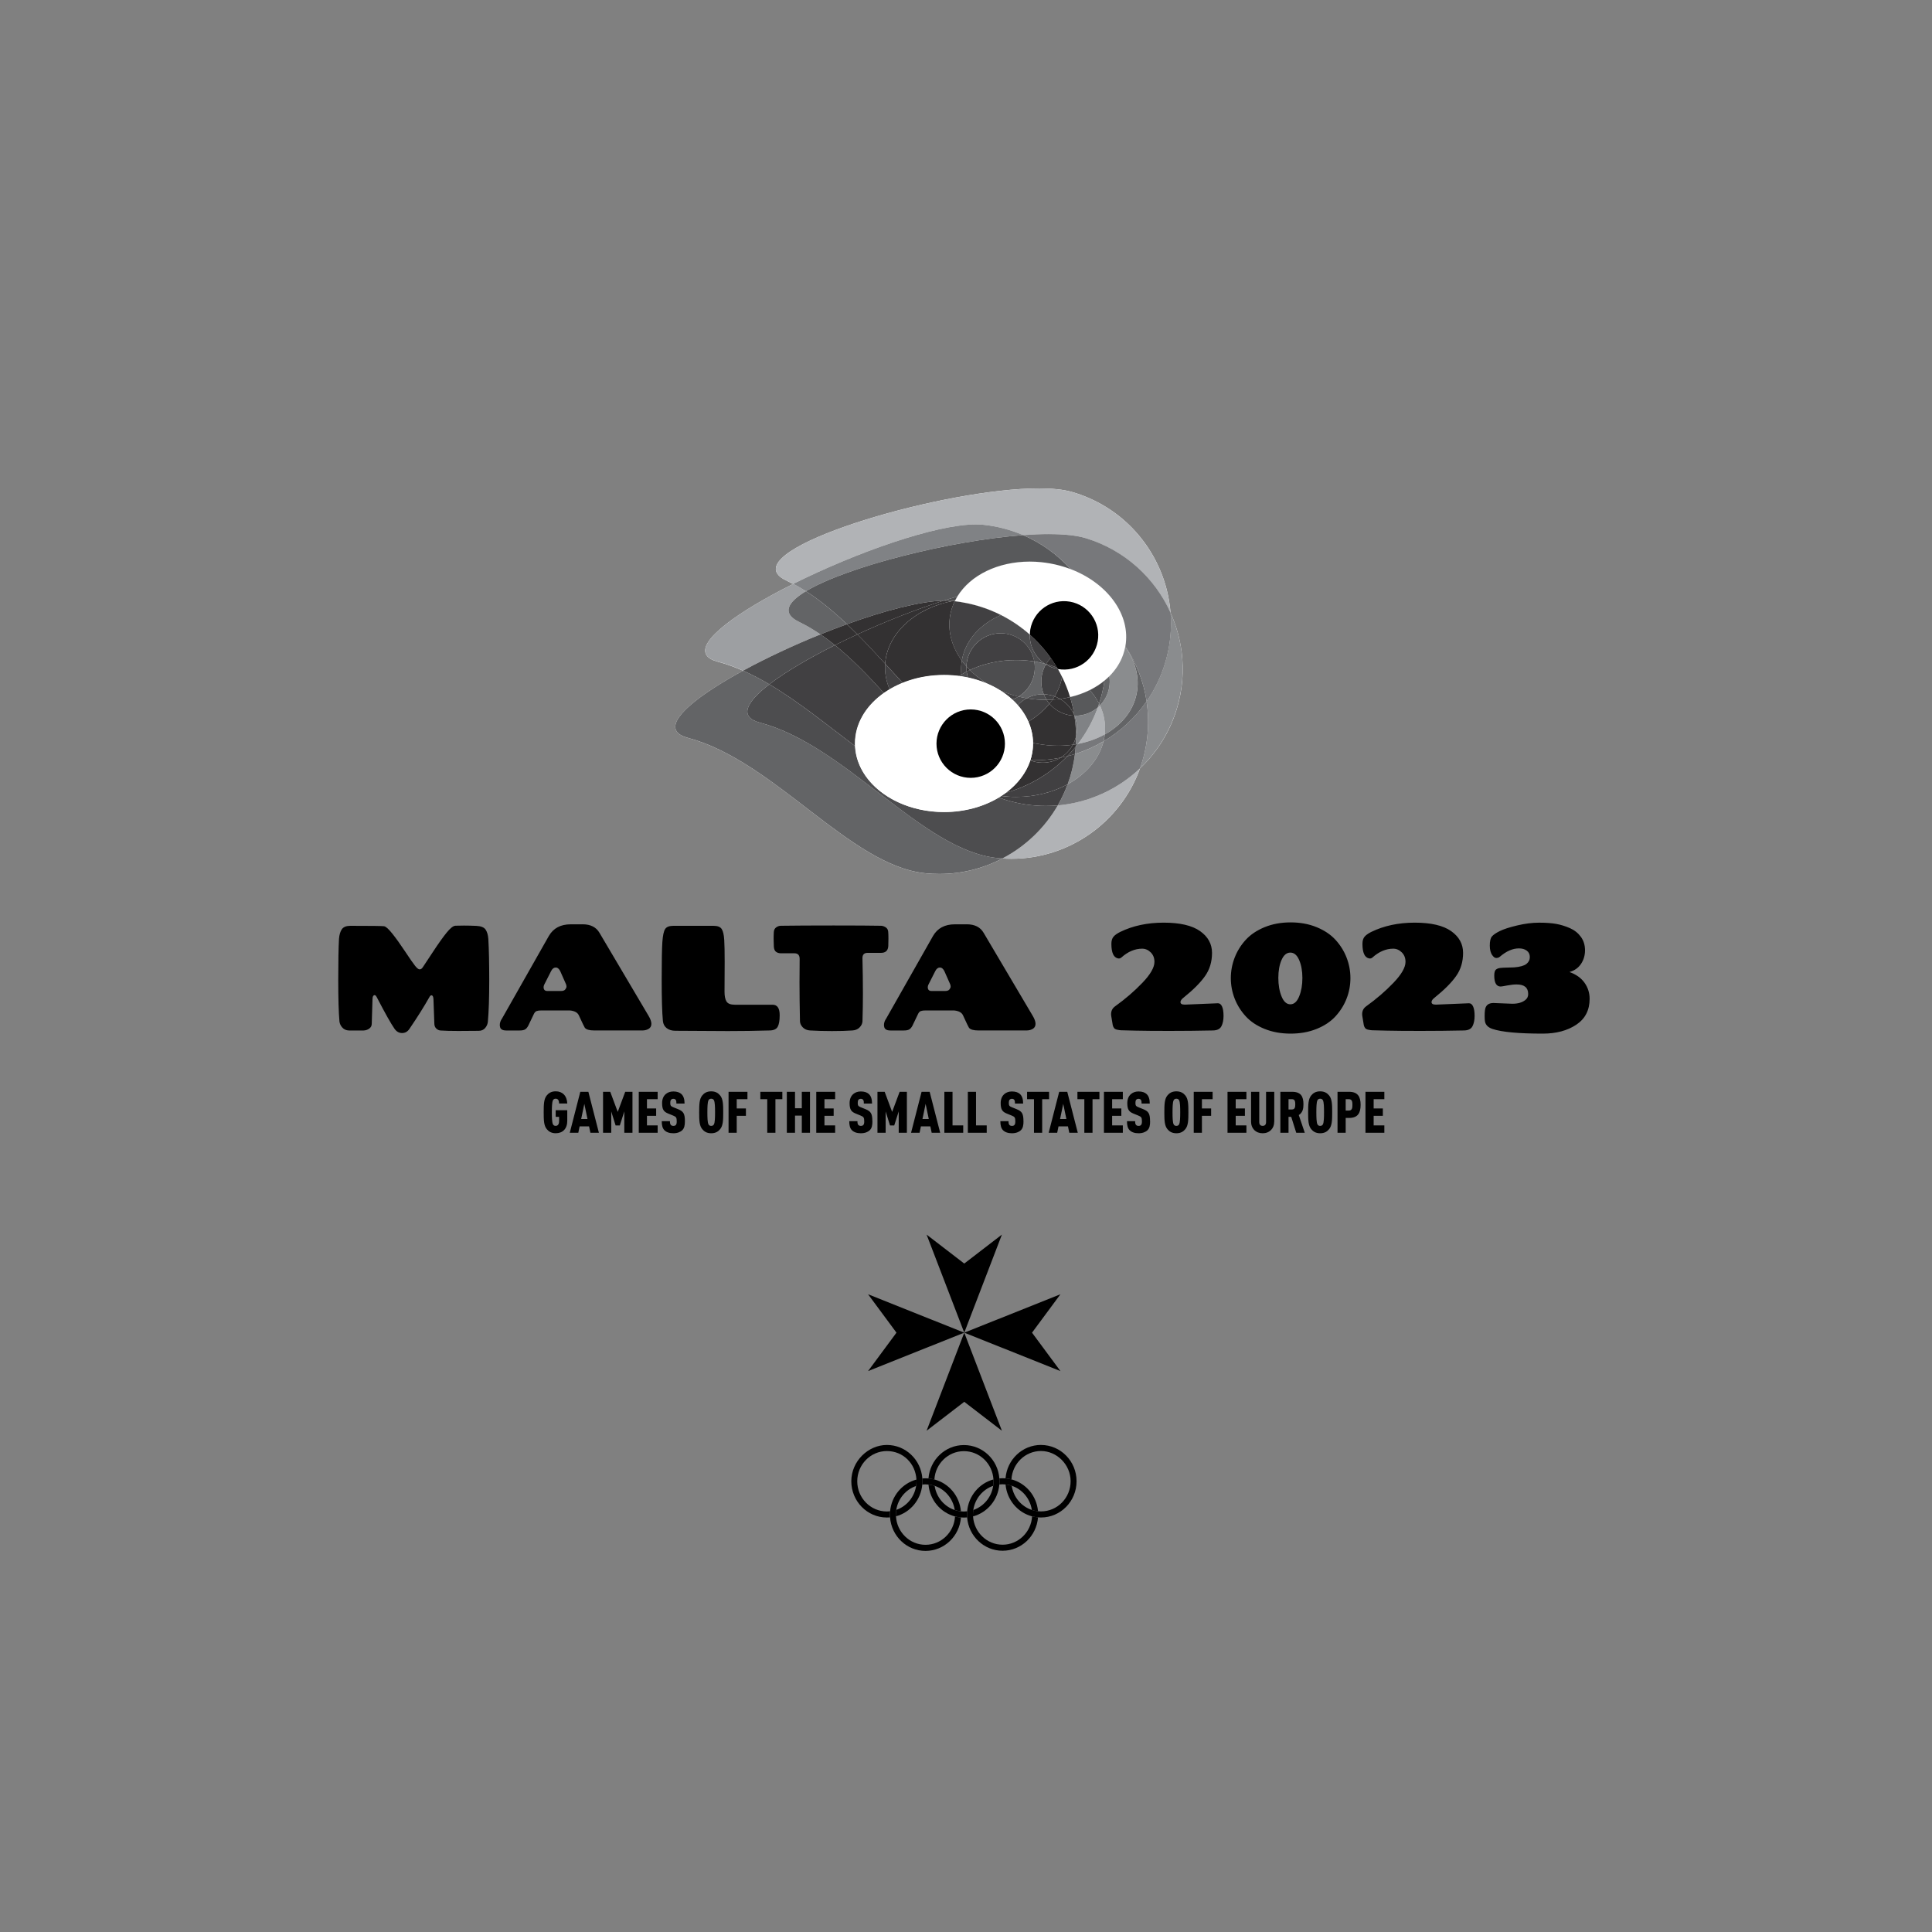 <?xml version="1.0" encoding="UTF-8"?>
<svg xmlns="http://www.w3.org/2000/svg" xmlns:xlink="http://www.w3.org/1999/xlink" viewBox="0 0 800 800">
  <rect x="0" y="0" width="800" height="800" fill="#808080" stroke="none"/>
  <defs>
    <style>
      .cls-1 {
        fill: none;
      }

      .cls-2 {
        fill: #77787b;
      }

      .cls-3 {
        fill: #8a8c8e;
      }

      .cls-4 {
        fill: #58595b;
      }

      .cls-5 {
        fill: #9d9fa2;
      }

      .cls-6 {
        fill: #414042;
      }

      .cls-7 {
        fill: #4d4d4f;
      }

      .cls-8 {
        fill: #bcbec0;
      }

      .cls-9 {
        isolation: isolate;
      }

      .cls-10 {
        mix-blend-mode: multiply;
      }

      .cls-11 {
        fill: #fff;
      }

      .cls-12 {
        fill: #808285;
      }

      .cls-13 {
        fill: #b1b3b6;
      }

      .cls-14 {
        fill: #939598;
      }

      .cls-15 {
        fill: #636466;
      }

      .cls-16 {
        fill: #333132;
      }

      .cls-17 {
        clip-path: url(#clippath);
      }

      .cls-18 {
        fill: #a7a9ac;
      }
    </style>
    <clipPath id="clippath">
      <rect class="cls-1" x="391.88" y="229.69" width="77.75" height="59.61"/>
    </clipPath>
  </defs>
  <g class="cls-9">
    <g id="Layer_1">
      <g>
        <g>
          <path d="M234.89,464.03v-4.31h-4.79v2.74h1.41v1.76c0,.93-.29,1.98-1.41,1.98-.62,0-.95-.29-1.14-.67-.4-.79-.45-2.91-.45-4.96s.05-4.17.45-4.96c.19-.38.52-.67,1.14-.67,1.29,0,1.38,1.29,1.41,2h3.39c-.07-1.55-.55-2.88-1.45-3.79-.81-.79-1.91-1.26-3.34-1.26-1.84,0-2.96.76-3.72,1.72-1.19,1.45-1.26,3.69-1.26,6.96s.07,5.51,1.26,6.96c.76.95,1.88,1.72,3.72,1.72,2.91,0,4.79-1.84,4.79-5.22M247.99,469.06l-4.36-16.97h-3.34l-4.36,16.97h3.53l.55-2.65h3.91l.55,2.65h3.53ZM243.27,463.37h-2.62l1.31-6.29,1.31,6.29ZM261.89,469.06v-16.97h-3l-3.1,8.32-3.1-8.32h-2.98v16.97h3.39v-8.82l1.81,5.79h1.74l1.86-5.82v8.84h3.39ZM272.32,469.06v-3.05h-4.43v-3.98h3.81v-3.05h-3.81v-3.84h4.43v-3.05h-7.82v16.97h7.82ZM283.6,464.22c0-3.07-.62-4.03-2.77-4.91l-2.12-.86c-.98-.4-1.17-.71-1.17-1.79,0-.57.07-.93.29-1.22.19-.26.5-.45.98-.45.5,0,.79.17.98.43.29.38.29.93.29,1.53h3.38c0-1.72-.38-3.07-1.31-3.93-.74-.69-1.84-1.07-3.34-1.07-1.29,0-2.31.38-3.12,1.07-1.03.88-1.53,2.19-1.53,3.77,0,2.65.72,3.55,2.43,4.27l2.15.88c1.22.5,1.48.79,1.48,2.41,0,.69-.1,1.14-.33,1.43-.21.28-.55.43-1.07.43s-.86-.19-1.05-.41c-.31-.36-.36-.86-.36-1.55h-3.39c0,1.74.29,2.93,1.12,3.77.76.76,2,1.24,3.67,1.24s2.93-.52,3.69-1.26c.88-.86,1.1-2.05,1.1-3.77M299.47,460.58c0-3.27-.07-5.51-1.26-6.96-.76-.95-1.88-1.72-3.72-1.72s-2.96.76-3.72,1.72c-1.19,1.45-1.26,3.69-1.26,6.96s.07,5.51,1.26,6.96c.76.95,1.88,1.72,3.72,1.72s2.96-.76,3.72-1.72c1.19-1.45,1.26-3.69,1.26-6.96M296.09,460.58c0,2.05-.05,4.17-.45,4.96-.19.38-.52.67-1.14.67s-.95-.29-1.14-.67c-.41-.79-.45-2.91-.45-4.96s.05-4.17.45-4.96c.19-.38.52-.67,1.14-.67s.95.29,1.14.67c.4.79.45,2.91.45,4.96M309.5,455.14v-3.05h-7.82v16.97h3.38v-7.03h3.81v-3.05h-3.81v-3.84h4.43ZM323.95,455.14v-3.05h-9.11v3.05h2.86v13.92h3.39v-13.92h2.86ZM335.4,469.06v-16.97h-3.39v6.82h-2.81v-6.82h-3.39v16.97h3.39v-7.1h2.81v7.1h3.39ZM345.82,469.06v-3.05h-4.43v-3.98h3.81v-3.05h-3.81v-3.84h4.43v-3.05h-7.82v16.97h7.82ZM361.22,464.22c0-3.07-.62-4.03-2.76-4.91l-2.12-.86c-.98-.4-1.17-.71-1.17-1.79,0-.57.07-.93.28-1.22.19-.26.5-.45.98-.45.5,0,.79.17.98.43.29.38.29.93.29,1.53h3.39c0-1.72-.38-3.07-1.31-3.93-.74-.69-1.84-1.07-3.34-1.07-1.29,0-2.31.38-3.12,1.07-1.02.88-1.52,2.19-1.52,3.77,0,2.65.71,3.55,2.43,4.27l2.15.88c1.21.5,1.48.79,1.48,2.41,0,.69-.09,1.14-.33,1.43-.21.28-.55.43-1.07.43s-.86-.19-1.05-.41c-.31-.36-.36-.86-.36-1.55h-3.39c0,1.74.29,2.93,1.12,3.77.76.76,2,1.24,3.67,1.24s2.93-.52,3.7-1.26c.88-.86,1.1-2.05,1.1-3.77M375.52,469.06v-16.97h-3l-3.1,8.32-3.1-8.32h-2.98v16.97h3.39v-8.82l1.81,5.79h1.74l1.86-5.82v8.84h3.39ZM389.31,469.06l-4.36-16.97h-3.34l-4.36,16.97h3.53l.55-2.65h3.91l.55,2.65h3.53ZM384.59,463.37h-2.62l1.31-6.29,1.31,6.29ZM398.85,469.06v-3.05h-4.43v-13.92h-3.38v16.97h7.82ZM408.58,469.06v-3.05h-4.43v-13.92h-3.38v16.97h7.82ZM423.79,464.22c0-3.07-.62-4.03-2.77-4.91l-2.12-.86c-.98-.4-1.17-.71-1.17-1.79,0-.57.07-.93.29-1.22.19-.26.5-.45.98-.45.5,0,.79.17.98.43.29.38.29.93.29,1.53h3.39c0-1.72-.38-3.07-1.31-3.93-.74-.69-1.84-1.07-3.34-1.07-1.29,0-2.31.38-3.12,1.07-1.03.88-1.53,2.19-1.53,3.77,0,2.65.72,3.55,2.43,4.27l2.15.88c1.22.5,1.48.79,1.48,2.41,0,.69-.1,1.14-.33,1.43-.21.28-.55.43-1.07.43s-.86-.19-1.05-.41c-.31-.36-.36-.86-.36-1.55h-3.38c0,1.74.29,2.93,1.12,3.77.76.76,2,1.24,3.67,1.24s2.93-.52,3.69-1.26c.88-.86,1.1-2.05,1.1-3.77M434.4,455.14v-3.05h-9.11v3.05h2.86v13.92h3.39v-13.92h2.86ZM446.29,469.06l-4.36-16.97h-3.34l-4.36,16.97h3.53l.55-2.65h3.91l.55,2.65h3.53ZM441.57,463.37h-2.62l1.31-6.29,1.31,6.29ZM455.25,455.14v-3.05h-9.11v3.05h2.86v13.92h3.39v-13.92h2.86ZM464.94,469.06v-3.05h-4.43v-3.98h3.81v-3.05h-3.81v-3.84h4.43v-3.05h-7.82v16.97h7.82ZM476.21,464.22c0-3.07-.62-4.03-2.76-4.91l-2.12-.86c-.98-.4-1.17-.71-1.17-1.79,0-.57.07-.93.29-1.22.19-.26.5-.45.98-.45s.79.17.98.43c.29.38.29.93.29,1.53h3.39c0-1.72-.38-3.07-1.31-3.93-.74-.69-1.84-1.07-3.34-1.07-1.29,0-2.31.38-3.12,1.07-1.03.88-1.53,2.19-1.53,3.77,0,2.65.72,3.55,2.43,4.27l2.15.88c1.22.5,1.48.79,1.48,2.41,0,.69-.1,1.14-.33,1.43-.21.28-.55.43-1.07.43s-.86-.19-1.05-.41c-.31-.36-.36-.86-.36-1.55h-3.38c0,1.74.28,2.93,1.12,3.77.76.76,2,1.24,3.67,1.24s2.93-.52,3.69-1.26c.88-.86,1.1-2.05,1.1-3.77M492.09,460.58c0-3.27-.07-5.51-1.26-6.96-.76-.95-1.88-1.72-3.72-1.72s-2.96.76-3.72,1.72c-1.19,1.45-1.26,3.69-1.26,6.96s.07,5.51,1.26,6.96c.76.95,1.88,1.72,3.72,1.72s2.96-.76,3.72-1.72c1.19-1.45,1.26-3.69,1.26-6.96M488.7,460.58c0,2.05-.05,4.17-.45,4.96-.19.38-.52.67-1.14.67s-.95-.29-1.14-.67c-.4-.79-.45-2.91-.45-4.96s.05-4.17.45-4.96c.19-.38.52-.67,1.14-.67s.95.29,1.14.67c.41.79.45,2.91.45,4.96M502.12,455.14v-3.05h-7.82v16.97h3.39v-7.03h3.81v-3.05h-3.81v-3.84h4.43ZM516.11,469.06v-3.05h-4.43v-3.98h3.81v-3.05h-3.81v-3.84h4.43v-3.05h-7.82v16.97h7.82ZM527.64,464.51v-12.42h-3.39v12.59c0,1.1-.64,1.53-1.41,1.53s-1.41-.43-1.41-1.53v-12.59h-3.39v12.42c0,1.36.45,2.5,1.26,3.34.91.93,2.1,1.41,3.53,1.41s2.62-.48,3.53-1.41c.81-.83,1.26-1.98,1.26-3.34M540.28,469.06l-2.48-7.34c1.64-1.03,1.93-2.65,1.93-4.46,0-3.24-1.03-5.17-4.72-5.17h-4.84v16.97h3.38v-6.6h1.12l2.08,6.6h3.53ZM536.34,457.26c0,.98-.07,2.15-1.36,2.15h-1.43v-4.27h1.43c1.29,0,1.36,1.15,1.36,2.12M551.63,460.58c0-3.27-.07-5.51-1.26-6.96-.76-.95-1.88-1.72-3.72-1.72s-2.96.76-3.72,1.72c-1.19,1.45-1.26,3.69-1.26,6.96s.07,5.51,1.26,6.96c.76.95,1.88,1.72,3.72,1.72s2.96-.76,3.72-1.72c1.19-1.45,1.26-3.69,1.26-6.96M548.25,460.58c0,2.05-.05,4.17-.45,4.96-.19.38-.52.67-1.14.67s-.95-.29-1.14-.67c-.4-.79-.45-2.91-.45-4.96s.05-4.17.45-4.96c.19-.38.52-.67,1.14-.67s.95.29,1.14.67c.4.79.45,2.91.45,4.96M563.4,457.5c0-3.31-1.1-5.41-4.77-5.41h-4.79v16.97h3.38v-6.15h1.41c3.67,0,4.77-2.1,4.77-5.41M560.01,457.5c0,1.07-.05,2.36-1.48,2.36h-1.31v-4.72h1.31c1.43,0,1.48,1.29,1.48,2.36M573.23,469.06v-3.05h-4.43v-3.98h3.81v-3.05h-3.81v-3.84h4.43v-3.05h-7.82v16.97h7.82Z"/>
          <path d="M159.14,383.54c-.7-.12-5.39-.18-14.06-.18-1.69,0-2.87.47-3.53,1.42-.66.95-1.05,2.29-1.18,4.02-.21,3.63-.31,9.32-.31,17.06s.17,13.45.5,17.12c.12.95.53,1.8,1.21,2.54.68.74,1.58,1.14,2.69,1.18h6.13c.87-.04,1.63-.3,2.29-.77.66-.47,1.01-1.1,1.05-1.89l.31-10.22c0-.66.1-1.13.31-1.42.21-.29.44-.39.71-.31.27.08.5.33.71.74,3.47,6.69,5.92,11.06,7.37,13.13.83,1.2,1.88,1.8,3.16,1.8s2.31-.6,3.09-1.8c3.26-4.79,5.98-9.12,8.17-13,.33-.66.69-.93,1.08-.8.39.12.61.68.65,1.67l.37,10.22c.04.78.32,1.41.84,1.89.52.48,1.1.73,1.76.77,1.82.12,4.26.19,7.34.19s5.87-.02,8.39-.06c1.15,0,2.06-.39,2.72-1.18.66-.78,1.03-1.67,1.11-2.66.37-4.13.56-9.77.56-16.93s-.12-12.91-.37-17.24c-.12-1.69-.51-3-1.15-3.93-.64-.93-1.93-1.43-3.87-1.52-1.94-.08-3.63-.12-5.08-.12s-2.62.02-3.53.06c-.91.04-2.13,1-3.65,2.88-1.53,1.88-3.47,4.61-5.82,8.2-2.35,3.59-3.71,5.66-4.09,6.19-.37.54-.79.8-1.27.8s-1.11-.5-1.89-1.49c-.79-.99-2.17-2.98-4.15-5.97-1.98-2.99-3.74-5.44-5.26-7.34-1.53-1.9-2.64-2.91-3.34-3.03M241.25,382.74h-4.95c-4.17,0-7.18,1.61-9.04,4.83l-19.38,34.18c-.62.87-.93,1.78-.93,2.72,0,.16.02.33.06.5.12,1.16.99,1.73,2.6,1.73h5.57c.95,0,1.67-.13,2.17-.4.5-.27.95-.77,1.36-1.52l2.41-5.02c.29-.58.66-.95,1.11-1.11.45-.16,1.11-.25,1.98-.25h11.7c1.98.17,3.24.85,3.78,2.04l1.8,3.84c.29.62.52,1.05.68,1.3.58.74,1.88,1.11,3.9,1.11h19.94c.99,0,1.86-.23,2.6-.68.74-.45,1.11-1.15,1.11-2.07s-.41-2.08-1.24-3.44l-20.25-34.24c-1.36-2.35-3.69-3.53-7-3.53M230.11,400.63c.78,0,1.42.54,1.92,1.61l2.35,5.32c.12.33.19.66.19.99s-.16.71-.5,1.15c-.33.43-.93.65-1.8.65h-5.63c-1.03,0-1.55-.54-1.55-1.61,0-.29.08-.62.25-.99l2.85-5.63c.5-.99,1.13-1.49,1.92-1.49M299.88,389.12c-.12-2.02-.46-3.49-1.02-4.4-.56-.91-1.7-1.36-3.44-1.36h-16.59c-1.69,0-2.83.44-3.41,1.33-.58.89-.96,2.68-1.15,5.39-.19,2.7-.28,7.92-.28,15.66s.16,13.4.5,17c.12,1.28.65,2.28,1.58,3,.93.72,2.14,1.08,3.62,1.08,8.83.08,16.1.12,21.79.12s11.46-.08,17.28-.25c1.65-.04,2.74-.56,3.28-1.55.54-.99.81-2.58.81-4.77,0-2.85-.95-4.29-2.85-4.33h-15.66c-1.78,0-2.94-.44-3.5-1.33-.56-.89-.83-2.24-.83-4.05l.06-12.38c0-4.09-.06-7.14-.18-9.16M357.31,410.85c0-4.21-.06-8.92-.19-14.12,0-1.44.7-2.17,2.1-2.17h5.57c1.9,0,2.91-.93,3.03-2.79.04-.99.06-2.02.06-3.1s-.03-2.01-.09-2.82c-.06-.81-.39-1.41-.99-1.83-.6-.41-1.25-.64-1.95-.68-3.96-.08-10.52-.12-19.69-.12s-16.43.04-21.79.12c-.7,0-1.35.22-1.95.65-.6.43-.93,1.05-.99,1.86-.06.8-.09,1.76-.09,2.88s.03,2.19.09,3.22c.06,1.03.36,1.76.9,2.17.54.41,1.24.62,2.11.62h5.57c1.4,0,2.11.78,2.11,2.35-.04,2.06-.06,5.31-.06,9.75s.06,9.79.19,16.07c.04.91.43,1.74,1.18,2.51.74.76,1.73,1.19,2.97,1.27,2.76.16,5.8.25,9.1.25s6.13-.08,8.48-.25c1.24-.08,2.23-.51,2.97-1.27.74-.76,1.13-1.6,1.18-2.51.12-3.84.19-7.86.19-12.07M400.33,382.74h-4.95c-4.17,0-7.18,1.61-9.04,4.83l-19.38,34.18c-.62.87-.93,1.78-.93,2.72,0,.16.02.33.06.5.12,1.16.99,1.73,2.6,1.73h5.57c.95,0,1.67-.13,2.17-.4.5-.27.95-.77,1.36-1.52l2.41-5.02c.29-.58.66-.95,1.11-1.11.45-.16,1.11-.25,1.98-.25h11.7c1.98.17,3.24.85,3.78,2.04l1.79,3.84c.29.62.52,1.05.68,1.3.58.74,1.88,1.11,3.9,1.11h19.94c.99,0,1.86-.23,2.6-.68.74-.45,1.11-1.15,1.11-2.07s-.41-2.08-1.24-3.44l-20.25-34.24c-1.36-2.35-3.69-3.53-7-3.53M389.18,400.63c.78,0,1.42.54,1.92,1.61l2.35,5.32c.12.33.19.66.19.99s-.16.71-.5,1.15c-.33.43-.93.65-1.79.65h-5.63c-1.03,0-1.55-.54-1.55-1.61,0-.29.08-.62.25-.99l2.85-5.63c.5-.99,1.13-1.49,1.92-1.49M461.34,425.74c.27.31.7.53,1.3.65.6.12,1.09.2,1.49.22.39.02,2.36.07,5.91.15,3.55.08,8.29.12,14.21.12s11.94-.06,18.05-.19c1.73-.04,2.89-.63,3.47-1.76.58-1.14.87-2.56.87-4.27s-.21-3.01-.62-3.9c-.41-.89-.97-1.33-1.67-1.33h-.12l-13.44.56h-.25c-1.16,0-1.73-.35-1.73-1.05,0-.58.43-1.2,1.3-1.86,4-3.22,6.96-6.19,8.88-8.92,1.92-2.72,2.88-5.92,2.88-9.6s-1.65-6.68-4.95-9.01c-3.3-2.33-8.33-3.5-15.08-3.5s-12.74,1.28-17.99,3.84c-1.32.66-2.26,1.34-2.82,2.04-.56.7-.83,1.67-.83,2.91,0,3.63.91,5.63,2.72,6.01.58.12,1.07-.02,1.49-.43,2.68-2.39,5.53-3.59,8.54-3.59,1.32,0,2.5.51,3.53,1.52,1.03,1.01,1.55,2.32,1.55,3.93,0,2.31-1.66,5.2-4.98,8.67-3.32,3.47-7.11,6.73-11.36,9.78-1.07.78-1.61,1.86-1.61,3.22,0,.37.04.74.12,1.11l.56,3.41c.12.54.32.96.59,1.27M530.66,397.51c.89-2.04,2.1-3.06,3.65-3.06s2.76,1.03,3.65,3.09c.89,2.07,1.33,4.54,1.33,7.43s-.44,5.43-1.33,7.61c-.89,2.19-2.11,3.28-3.65,3.28s-2.77-1.09-3.65-3.28c-.89-2.19-1.33-4.74-1.33-7.65s.44-5.39,1.33-7.43M553.02,420.82c2-2.19,3.53-4.63,4.58-7.34,1.05-2.7,1.58-5.52,1.58-8.45s-.53-5.76-1.58-8.48c-1.05-2.72-2.58-5.18-4.58-7.37-2-2.19-4.61-3.94-7.83-5.26-3.22-1.32-6.81-1.98-10.77-1.98s-7.55.66-10.77,1.98c-3.22,1.32-5.83,3.07-7.83,5.26-2,2.19-3.53,4.64-4.58,7.37-1.05,2.72-1.58,5.55-1.58,8.48s.53,5.75,1.58,8.45c1.05,2.7,2.58,5.15,4.58,7.34,2,2.19,4.61,3.93,7.83,5.23,3.22,1.3,6.81,1.95,10.77,1.95s7.56-.65,10.77-1.95c3.22-1.3,5.83-3.04,7.83-5.23M565.3,425.74c.27.31.7.53,1.3.65.6.12,1.09.2,1.49.22.39.02,2.36.07,5.91.15,3.55.08,8.29.12,14.21.12s11.94-.06,18.05-.19c1.73-.04,2.89-.63,3.47-1.76.58-1.14.87-2.56.87-4.27s-.21-3.01-.62-3.9c-.41-.89-.97-1.33-1.67-1.33h-.12l-13.44.56h-.25c-1.16,0-1.73-.35-1.73-1.05,0-.58.43-1.2,1.3-1.86,4-3.22,6.96-6.19,8.88-8.92,1.92-2.72,2.88-5.92,2.88-9.6s-1.65-6.68-4.95-9.01c-3.3-2.33-8.33-3.5-15.08-3.5s-12.74,1.28-17.99,3.84c-1.32.66-2.26,1.34-2.82,2.04-.56.7-.83,1.67-.83,2.91,0,3.63.91,5.63,2.72,6.01.58.12,1.07-.02,1.49-.43,2.68-2.39,5.53-3.59,8.54-3.59,1.32,0,2.5.51,3.53,1.52,1.03,1.01,1.55,2.32,1.55,3.93,0,2.31-1.66,5.2-4.98,8.67-3.32,3.47-7.11,6.73-11.36,9.78-1.07.78-1.61,1.86-1.61,3.22,0,.37.04.74.12,1.11l.56,3.41c.12.54.32.96.59,1.27M614.89,418.34c-.08.5-.13,1.26-.13,2.29s.04,1.8.13,2.29c.25,1.49,1.3,2.54,3.16,3.16,3.88,1.28,10.81,1.92,20.8,1.92,5.53,0,10.14-1.23,13.84-3.68,3.69-2.46,5.54-6.04,5.54-10.74,0-2.43-.7-4.64-2.1-6.63-1.4-1.98-3.49-3.47-6.25-4.46,2.06-.58,3.65-1.69,4.77-3.34,1.11-1.65,1.67-3.54,1.67-5.67s-.57-3.97-1.7-5.54c-1.14-1.57-2.63-2.76-4.49-3.59-1.86-.82-3.74-1.41-5.63-1.76-1.9-.35-4.28-.53-7.15-.53s-5.91.38-9.13,1.15c-3.22.76-5.63,1.55-7.24,2.35s-2.69,1.56-3.25,2.26c-.56.7-.84,1.94-.84,3.72s.37,3.14,1.11,4.09c.5.7,1.02,1.05,1.58,1.05s1.04-.16,1.45-.5c2.68-2.31,5.33-3.47,7.92-3.47,1.32,0,2.41.31,3.25.93.85.62,1.27,1.51,1.27,2.66s-.47,2.1-1.42,2.85c-.95.74-2.64,1.22-5.08,1.42-.87.04-1.88.07-3.03.09-1.16.02-2.08.07-2.79.16-.7.08-1.28.31-1.73.68-.45.37-.68,1.2-.68,2.48,0,3.01.89,4.52,2.66,4.52.29,0,1.18-.15,2.66-.43,1.49-.29,2.81-.43,3.96-.43,3.18,0,4.77,1.32,4.77,3.96,0,1.03-.39,1.86-1.18,2.48-1.28,1.03-3.07,1.55-5.39,1.55l-7.8-.31c-2.15,0-3.32,1.01-3.53,3.03"/>
          <path d="M415.15,614.61c.41,0,.83.02,1.24.07.88.08,1.74.28,2.56.55,4.34,1.44,7.61,5.29,8.31,10.01.82.27,1.67.46,2.56.55-.55-6.4-5.05-11.65-10.99-13.21-.8-.21-1.61-.35-2.45-.42-.41-.03-.82-.06-1.22-.06-.45,0-.89.03-1.33.07.04.4.05.8.05,1.21,0,.44-.02.87-.06,1.3.44-.05.89-.08,1.34-.08"/>
          <path d="M431.05,598.32c-7.74,0-14.09,6.09-14.68,13.83.84.07,1.66.21,2.45.42.39-6.55,5.71-11.74,12.23-11.74s12.27,5.59,12.27,12.51-5.49,12.5-12.27,12.5c-.42,0-.83-.02-1.24-.06-.88-.09-1.74-.28-2.56-.55-4.35-1.44-7.62-5.29-8.31-10-.82-.27-1.67-.46-2.56-.55.55,6.4,5.04,11.66,10.99,13.21.8.2,1.61.34,2.45.42.41.03.82.05,1.23.05,8.14,0,14.73-6.73,14.73-15.01s-6.59-15.02-14.73-15.02"/>
          <path d="M381.93,612.21c-.57-7.77-6.92-13.88-14.69-13.88s-14.73,6.72-14.73,15.02,6.59,15.02,14.73,15.02c.45,0,.88-.02,1.3-.05-.02-.38-.04-.75-.04-1.14,0-.46.02-.93.06-1.39-.43.05-.87.08-1.32.08-6.77,0-12.27-5.6-12.27-12.51s5.5-12.51,12.27-12.51,11.87,5.22,12.24,11.81c0,.23.03.46.03.7,0,.67-.07,1.32-.17,1.96-.72,4.64-3.94,8.44-8.22,9.89-.1.64-.17,1.3-.17,1.96,0,.24.02.47.04.7,5.89-1.57,10.34-6.78,10.91-13.14.05-.45.07-.92.07-1.38,0-.38-.02-.76-.05-1.13"/>
          <path d="M383.23,614.65c.42,0,.83.02,1.24.06.88.09,1.74.28,2.55.55,4.35,1.44,7.61,5.29,8.32,10,.82.27,1.67.46,2.56.55-.56-6.4-5.04-11.64-10.99-13.2-.79-.21-1.61-.35-2.45-.42-.4-.03-.81-.06-1.23-.06-.44,0-.87.02-1.3.06.03.38.05.75.05,1.14,0,.47-.03.93-.07,1.38.44-.05.88-.07,1.32-.07"/>
          <path d="M395.46,627.93c-.39,6.55-5.7,11.74-12.23,11.74s-11.87-5.23-12.23-11.81c-.01-.23-.04-.46-.04-.7,0-.66.07-1.32.17-1.96.72-4.65,3.94-8.44,8.22-9.89.1-.64.17-1.29.17-1.96,0-.24-.02-.47-.03-.7-5.89,1.58-10.34,6.78-10.92,13.13-.04.46-.06.93-.06,1.39,0,.39.02.76.04,1.14.57,7.76,6.93,13.89,14.68,13.89s14.09-6.1,14.68-13.85c-.84-.07-1.66-.21-2.45-.41"/>
          <path d="M399.14,625.89c-.42,0-.83-.02-1.24-.07-.88-.09-1.74-.28-2.56-.55-4.35-1.44-7.61-5.29-8.32-10-.81-.27-1.67-.46-2.55-.55.55,6.4,5.04,11.65,10.99,13.21.79.2,1.61.34,2.45.41.41.04.82.05,1.23.05.45,0,.89-.02,1.33-.06-.03-.4-.05-.8-.05-1.22,0-.45.02-.88.06-1.31-.44.05-.88.08-1.33.08"/>
          <path d="M413.82,612.17c-.61-7.73-6.94-13.8-14.68-13.8s-14.08,6.09-14.68,13.84c.84.07,1.66.21,2.45.42.39-6.55,5.71-11.74,12.23-11.74s11.83,5.18,12.23,11.73c.02.26.04.51.04.78,0,.64-.06,1.27-.16,1.88-.69,4.68-3.92,8.5-8.22,9.98-.1.62-.15,1.24-.15,1.88,0,.26.02.52.03.77,5.91-1.59,10.36-6.83,10.89-13.21.04-.43.07-.87.07-1.31s-.02-.81-.05-1.22"/>
          <path d="M427.37,627.89c-.39,6.54-5.71,11.74-12.22,11.74s-11.84-5.19-12.23-11.73c-.01-.26-.04-.52-.04-.78,0-.65.06-1.27.15-1.89.69-4.68,3.92-8.51,8.22-9.97.09-.62.16-1.24.16-1.88,0-.27-.02-.52-.04-.78-5.9,1.59-10.35,6.83-10.89,13.21-.04.43-.06.87-.06,1.31,0,.4.02.81.05,1.21.6,7.72,6.94,13.8,14.68,13.8s14.08-6.1,14.67-13.83c-.84-.07-1.65-.21-2.45-.42"/>
        </g>
        <polygon points="399.28 551.83 383.68 511.22 399.28 523.21 414.87 511.22 399.28 551.83"/>
        <polygon points="399.28 551.83 359.45 567.73 371.21 551.83 359.45 535.93 399.28 551.83"/>
        <polygon points="399.28 551.83 414.87 592.44 399.28 580.46 383.68 592.44 399.28 551.83"/>
        <polygon points="399.28 551.83 439.1 535.93 427.34 551.83 439.1 567.73 399.28 551.83"/>
        <g>
          <path class="cls-11" d="M489.28,269.97c-.71-5.64-2.27-11.1-4.58-16.21-.25-3.22-.78-6.4-1.56-9.49,0-.03-.02-.06-.02-.09h0c-4.82-18.87-19.24-34.75-39.31-40.5-3.47-.99-8.09-1.45-13.51-1.45-38.46,0-116.99,22.78-108.39,35.38.68,1.01,1.92,1.95,3.78,2.81.93.43,1.85.89,2.76,1.38-22.81,11.39-40.07,23.69-35.81,29.62.78,1.09,2.28,1.97,4.61,2.59,3.51.93,6.98,2.2,10.41,3.71-18.48,10.06-31.16,20.1-27.38,25.27.78,1.08,2.28,1.95,4.59,2.56,35.67,9.45,66.98,52.76,98.11,56.04,2.01.21,4,.31,5.97.31,9.34,0,18.25-2.31,26.13-6.42,1.25.08,2.49.12,3.73.12,24.07,0,45.27-15.27,53.25-37.44,6.88-6.51,12.23-14.83,15.2-24.54,2.42-7.91,3.02-15.94,2.03-23.65"/>
          <g class="cls-10">
            <g class="cls-17">
              <path class="cls-11" d="M434.57,233.27c-17.45-3.08-33.68,3.79-39.49,15.76,23.17,2.66,41.56,18.89,47.99,39.92,12-2.83,21.16-10.66,23.02-21.19,2.73-15.49-11.38-30.94-31.52-34.49M413.19,285.8c-1.2-.71-2.45-1.36-3.76-1.95,1.2.69,2.46,1.35,3.76,1.95"/>
            </g>
          </g>
          <path d="M443.04,249.14c-7.71-1.36-15.05,3.79-16.41,11.5-.13.75-.15,1.48-.16,2.22,4.57,4.07,8.45,8.84,11.51,14.14l.15.04c7.71,1.36,15.05-3.78,16.41-11.49,1.36-7.7-3.79-15.05-11.49-16.41"/>
          <path class="cls-11" d="M292.64,271.41c.78,1.09,2.28,1.97,4.61,2.59,3.51.93,6.98,2.2,10.41,3.71,0,0,.02,0,.02-.01-3.44-1.52-6.92-2.78-10.44-3.72-2.32-.61-3.82-1.49-4.6-2.57M489.28,269.97c.97,7.7.37,15.73-2.05,23.63-2.97,9.71-8.31,18.04-15.19,24.55-7.98,22.16-29.19,37.44-53.25,37.44-1.24,0-2.48-.04-3.73-.12-7.87,4.11-16.78,6.41-26.11,6.41-1.98,0-3.98-.1-5.99-.31-31.12-3.28-62.44-46.59-98.11-56.04-2.3-.61-3.8-1.47-4.58-2.55.78,1.08,2.28,1.95,4.59,2.56,35.67,9.45,66.98,52.76,98.11,56.04,2.01.21,4,.31,5.97.31,9.34,0,18.25-2.31,26.13-6.42,1.25.08,2.49.12,3.73.12,24.07,0,45.27-15.27,53.25-37.44,6.88-6.51,12.23-14.83,15.19-24.54,2.42-7.91,3.02-15.94,2.03-23.65M483.14,244.26c.78,3.09,1.31,6.26,1.56,9.49,0,0,0,0,0,0-.25-3.22-.78-6.4-1.57-9.49M483.11,244.17h0s0,0,0,0M321.91,237.59c.68,1.01,1.92,1.95,3.78,2.81.93.43,1.85.89,2.76,1.38,0,0,.02,0,.03-.01-.92-.49-1.86-.95-2.8-1.38-1.85-.86-3.09-1.79-3.77-2.8"/>
          <path class="cls-14" d="M484.7,253.76s0,.02,0,.03c2.3,5.1,3.86,10.56,4.57,16.18-.71-5.64-2.27-11.1-4.58-16.21"/>
          <path class="cls-3" d="M416.62,328.23h0c-.63.47-1.28.93-1.95,1.36h0c.67-.44,1.32-.89,1.96-1.36M456.95,306.97c-3.72,2.19-7.69,3.96-11.83,5.26-.54,4.36-1.57,8.55-3.02,12.52,7.59-4.15,13.05-10.47,14.85-17.78M484.7,253.75c.51,6.56-.12,13.32-2.04,20.01-1.76,6.12-4.45,11.72-7.89,16.67.7,4.67.83,9.5.31,14.41-.49,4.65-1.53,9.11-3.04,13.32,6.88-6.51,12.22-14.85,15.19-24.55,2.42-7.9,3.02-15.93,2.05-23.63-.72-5.62-2.27-11.08-4.57-16.18,0-.01,0-.02,0-.03,0,0,0,0,0,0"/>
          <path class="cls-18" d="M328.45,241.79c-22.81,11.39-40.07,23.69-35.81,29.62-4.21-5.94,13.04-18.23,35.83-29.61,0,0-.02,0-.02-.01"/>
          <path class="cls-5" d="M328.48,241.77s-.02,0-.03.01c0,0,.02,0,.02.01-22.8,11.38-40.05,23.67-35.83,29.61.78,1.09,2.28,1.96,4.6,2.57,3.52.93,7,2.19,10.44,3.72,9.61-5.23,20.8-10.47,32.05-15.02-2.87-1.96-5.83-3.7-8.87-5.18-7.16-3.47-4.94-8,2.85-12.69-1.72-1.09-3.46-2.11-5.23-3.04"/>
          <path class="cls-5" d="M409.06,283.26s0,0,0,0c1.69.74,3.29,1.57,4.8,2.5,0,0,0,0,0,0-1.51-.93-3.11-1.76-4.8-2.5"/>
          <path class="cls-15" d="M426.65,314.84c-1.69,5.17-5.22,9.78-10.03,13.38h0c4.81-3.6,8.34-8.21,10.03-13.38h0ZM451.25,285.74c-2.51,1.24-5.24,2.22-8.15,2.91,0,0,0,.01,0,.02,2.91-.69,5.65-1.67,8.16-2.91,0,0,0,0-.01-.01M333.71,244.81c-7.79,4.69-10.01,9.22-2.85,12.69,3.04,1.47,5.99,3.22,8.87,5.18,3.67-1.49,7.35-2.9,10.98-4.22-5.44-5.16-11.07-9.87-17-13.65M426.38,232.54c-13.1,0-24.57,5.59-29.98,14.45,0,0,.02,0,.03,0,5.41-8.86,16.86-14.44,29.96-14.44,1.57,0,3.17.08,4.78.25-1.62-.17-3.22-.25-4.79-.25"/>
          <path class="cls-13" d="M465.12,270.94c-1.18,3.41-3.16,6.47-5.78,9.08,0,0,0,0,0,.01,2.61-2.61,4.6-5.67,5.77-9.09M465.13,270.88s0,.01,0,.02c0,0,0,0,0-.02"/>
          <path class="cls-2" d="M459.34,280.01c-.63.63-1.29,1.23-1.99,1.8,0,0,0,.01,0,.02.7-.58,1.37-1.18,1.99-1.81,0,0,0,0,0-.01M395.48,248.69s-.02,0-.03,0c-.04.07-.07.14-.11.22,0,0,.01,0,.02,0,.04-.07.07-.15.11-.22"/>
          <path class="cls-4" d="M457.35,281.82c-1.82,1.5-3.87,2.81-6.11,3.92,0,0,0,0,.01.01,2.23-1.11,4.27-2.42,6.09-3.92,0,0,0-.01,0-.02M396.43,246.98s-.02,0-.03,0c-.34.55-.65,1.12-.94,1.7,0,0,.02,0,.03,0,.29-.58.61-1.15.95-1.71"/>
          <path class="cls-13" d="M358.35,321.17c6.18,8.98,18.45,15.09,32.57,15.09,8.57,0,16.45-2.25,22.71-6.02h0c-6.26,3.77-14.14,6.02-22.71,6.02-14.12,0-26.39-6.11-32.57-15.09M472.05,318.16c-9.24,8.75-21.25,14.22-34.05,15.34-5.42,9.39-13.42,17-22.94,21.97,1.25.08,2.49.12,3.73.12,24.07,0,45.28-15.28,53.25-37.44"/>
          <path class="cls-2" d="M414.66,329.59c-.34.22-.68.44-1.03.65h0c.35-.21.69-.43,1.03-.65h0ZM474.77,290.43c-4.72,6.81-10.84,12.42-17.83,16.54-1.81,7.31-7.26,13.62-14.85,17.78-1.12,3.06-2.49,5.99-4.09,8.76,12.79-1.13,24.81-6.6,34.05-15.34,1.52-4.21,2.55-8.67,3.04-13.32.52-4.91.39-9.74-.31-14.41M373.84,282.82c-1.91.77-3.73,1.67-5.42,2.68h0c1.7-1.01,3.51-1.91,5.42-2.68h0Z"/>
          <path class="cls-12" d="M366.05,287.02c-7.36,5.18-11.97,12.63-11.97,20.91,0-8.28,4.61-15.73,11.97-20.91"/>
          <path class="cls-4" d="M368.41,285.49c-.81.48-1.6.99-2.36,1.53h0c.76-.53,1.55-1.04,2.36-1.53h0Z"/>
          <path class="cls-4" d="M426.66,314.8s0,.03-.01.04c0-.01,0-.03.01-.04h0Z"/>
          <path class="cls-8" d="M483.12,244.17s.02.06.02.09c0-.03-.02-.06-.02-.09M430.3,202.22c-38.46,0-116.98,22.78-108.39,35.38-8.52-12.6,69.96-35.36,108.41-35.36,5.41,0,10.04.45,13.51,1.45,20.06,5.75,34.47,21.63,39.29,40.49-4.82-18.86-19.24-34.75-39.31-40.5-3.47-.99-8.09-1.45-13.51-1.45"/>
          <path class="cls-13" d="M430.31,202.24c-38.44,0-116.93,22.76-108.41,35.36.68,1,1.92,1.94,3.77,2.8.94.44,1.87.9,2.8,1.38,25.83-12.89,58.76-24.62,75.67-24.62,1.08,0,2.1.05,3.05.15,5.82.61,11.34,2.09,16.45,4.28,3.78-.28,7.36-.43,10.67-.43,6.19,0,11.45.53,15.28,1.7,16.23,4.97,28.62,16.56,35.09,30.9-.25-3.22-.78-6.39-1.56-9.49,0-.03-.02-.06-.02-.09h0c-4.82-18.86-19.23-34.73-39.29-40.49-3.47-.99-8.09-1.45-13.51-1.45"/>
          <path class="cls-2" d="M434.33,221.15c-3.31,0-6.9.15-10.67.43,7.58,3.25,14.25,8.1,19.65,14.07,15.24,5.81,24.99,18.85,22.69,31.93,0,.02,0,.04,0,.06,4.49,6.77,7.55,14.53,8.8,22.8,3.44-4.96,6.13-10.55,7.89-16.67,1.92-6.69,2.55-13.45,2.04-20.01-6.47-14.34-18.86-25.94-35.09-30.9-3.83-1.17-9.09-1.7-15.28-1.7"/>
          <path class="cls-12" d="M404.15,217.15c-16.9,0-49.84,11.73-75.67,24.62,1.77.93,3.51,1.95,5.23,3.04,16.83-10.13,59.64-20.96,89.94-23.23-5.11-2.19-10.63-3.67-16.45-4.28-.95-.1-1.97-.15-3.05-.15"/>
          <path class="cls-4" d="M423.65,221.58c-30.31,2.27-73.12,13.1-89.94,23.23,5.93,3.78,11.57,8.49,17,13.65,15.51-5.62,30.19-9.49,40.01-9.75,1.93-.61,3.82-1.19,5.68-1.72,5.41-8.86,16.87-14.45,29.98-14.45,1.58,0,3.18.08,4.79.25,1.15.12,2.3.28,3.46.48,3.04.54,5.94,1.34,8.66,2.38-5.4-5.97-12.07-10.81-19.65-14.07"/>
          <path class="cls-13" d="M419.13,289.71s0,0,0,0c.81.74,1.56,1.51,2.27,2.31h0c-.71-.8-1.46-1.57-2.27-2.31M398.13,280.13h0c.91.14,1.8.3,2.68.49h0c-.88-.19-1.78-.35-2.68-.49"/>
          <path class="cls-2" d="M397.02,279.98h0c.37.05.74.1,1.11.16h0c-.37-.06-.74-.11-1.11-.16"/>
          <path class="cls-12" d="M413.86,285.76c1.92,1.18,3.69,2.5,5.27,3.95t0,0c-1.58-1.45-3.35-2.77-5.27-3.95,0,0,0,0,0,0M400.81,280.63h0c2.91.62,5.68,1.52,8.25,2.64,0,0,0,0,0,0-2.57-1.12-5.34-2.01-8.25-2.64"/>
          <path class="cls-13" d="M455.46,292.12c-.29.29-.58.57-.89.83-1.98,5.49-4.78,10.56-8.23,15.08,4.05-.77,7.82-2.11,11.12-3.93.09-.81.14-1.63.14-2.46,0-3.34-.75-6.55-2.13-9.53"/>
          <path class="cls-2" d="M457.46,304.1c-3.31,1.82-7.07,3.16-11.12,3.93-.3.4-.61.79-.92,1.17-.05.64-.1,1.28-.17,1.92-.04.37-.08.74-.13,1.1,4.14-1.3,8.11-3.07,11.83-5.26.23-.94.4-1.89.51-2.86M455.11,291.39c-.17.52-.35,1.04-.54,1.56.31-.26.61-.54.89-.83-.11-.25-.23-.49-.35-.73"/>
          <path class="cls-12" d="M454.57,292.95c-2.52,2.16-5.77,3.42-9.21,3.42-.14,0-.28,0-.42,0,.66,1.63,1.02,3.42,1.02,5.28,0,1.16-.14,2.28-.4,3.36,0,1.06-.02,2.12-.08,3.19.29-.05.57-.1.86-.15,3.45-4.52,6.25-9.59,8.23-15.08"/>
          <path class="cls-4" d="M446.33,308.03c-.28.05-.57.1-.86.15-.02.34-.04.68-.06,1.02.31-.39.62-.78.92-1.17M451.26,285.75c-2.51,1.24-5.25,2.23-8.16,2.91.74,2.42,1.32,4.9,1.73,7.44.04.09.07.17.11.26.14,0,.28,0,.42,0,3.44,0,6.69-1.26,9.21-3.42.19-.52.37-1.04.54-1.56-1.01-2-2.31-3.89-3.85-5.64"/>
          <path class="cls-15" d="M390.92,279.59c-6.16,0-11.97,1.17-17.08,3.23h0c5.11-2.06,10.92-3.22,17.08-3.22,2.08,0,4.12.13,6.1.39h0c-1.99-.26-4.03-.39-6.11-.39M395.46,248.69c-.27.04-.53.09-.8.14.05,0,.1.01.15.02.18.02.36.04.54.06.04-.07.07-.14.11-.22"/>
          <path class="cls-7" d="M396.4,246.99c-1.86.54-3.76,1.11-5.68,1.72.35,0,.7-.01,1.04-.01,1.03,0,1.99.04,2.9.13.27-.05.53-.1.8-.14.29-.58.6-1.15.94-1.7"/>
          <path class="cls-3" d="M465.92,267.92c-.2,1.01-.46,2-.79,2.96,0,0,0,0,0,.02,0,.01,0,.03-.01.04-1.17,3.41-3.16,6.47-5.77,9.09.25,1.58.23,3.22-.1,4.88-.55,2.83-1.91,5.3-3.79,7.21,1.38,2.98,2.13,6.18,2.13,9.53,0,.83-.05,1.65-.14,2.46,6.89-3.8,11.8-9.71,13.21-16.98,1.3-6.68-.57-13.41-4.75-19.2"/>
          <path class="cls-15" d="M459.34,280.02c-.63.63-1.29,1.23-1.99,1.81-.48,3.3-1.23,6.49-2.24,9.56.12.24.24.48.35.73,1.88-1.91,3.24-4.38,3.79-7.21.32-1.66.34-3.3.1-4.88M465.98,267.63c-.02.1-.04.2-.05.29,4.17,5.79,6.05,12.52,4.75,19.2-1.41,7.27-6.32,13.17-13.21,16.98-.11.97-.28,1.93-.51,2.86,6.99-4.11,13.1-9.72,17.83-16.54-1.25-8.27-4.31-16.03-8.8-22.8"/>
          <path class="cls-7" d="M457.35,281.83c-1.82,1.5-3.86,2.81-6.09,3.92,1.54,1.75,2.84,3.64,3.85,5.64,1.01-3.07,1.76-6.26,2.24-9.56"/>
          <path class="cls-3" d="M421.4,292.02h0c1.84,2.08,3.33,4.37,4.4,6.8h0c-1.07-2.43-2.56-4.72-4.4-6.8"/>
          <path class="cls-15" d="M425.8,298.82h0c1.22,2.77,1.9,5.73,1.94,8.81,0,0,0,0,0,0-.04-3.08-.72-6.04-1.94-8.81M444.87,296.36c.44,2.82.68,5.71.68,8.64.26-1.08.4-2.2.4-3.36,0-1.87-.36-3.65-1.02-5.28-.02,0-.05,0-.07,0"/>
          <path class="cls-7" d="M427.75,307.63c0,.1,0,.2,0,.3,0,2.37-.38,4.67-1.09,6.87h0c.71-2.2,1.09-4.5,1.09-6.87,0-.1,0-.2,0-.3,0,0,0,0,0,0M444.83,296.1c.01.09.03.17.04.26.02,0,.05,0,.07,0-.04-.09-.07-.18-.11-.26"/>
          <path class="cls-15" d="M307.66,277.71c-18.48,10.06-31.16,20.1-27.38,25.27-3.74-5.17,8.95-15.21,27.41-25.26,0,0-.02,0-.03-.01"/>
          <path class="cls-15" d="M307.68,277.7s-.02,0-.02.01c0,0,.02,0,.03.01-18.46,10.05-31.14,20.08-27.41,25.26.78,1.07,2.28,1.94,4.58,2.55,35.67,9.45,66.98,52.76,98.11,56.04,2.01.21,4.01.31,5.99.31,9.34,0,18.24-2.3,26.11-6.41-.75-.05-1.5-.11-2.25-.19-31.12-3.28-62.44-46.59-98.11-56.04-8.87-2.35-5.76-8.48,3.86-15.88-3.58-2.12-7.21-4.04-10.88-5.66M428.28,273.9c.14.81.22,1.64.22,2.49,0,5.1-2.69,9.57-6.74,12.06.99.24,2,.45,3.03.63.11.02.23.04.34.06,1.98-1.06,4.25-1.66,6.66-1.66.13,0,.27,0,.4,0-.99-2.45-1.3-5.2-.76-7.98.31-1.59.87-3.07,1.64-4.39-.16-.1-.31-.2-.47-.3-1.41-.37-2.85-.67-4.33-.91"/>
          <path class="cls-6" d="M445.12,312.23c-1.05.33-2.1.63-3.17.9-6.91,7.11-15.64,12.38-25.33,15.1-.63.47-1.28.93-1.95,1.36,1.98.25,4.02.39,6.1.39,7.95,0,15.31-1.94,21.33-5.23,1.45-3.97,2.48-8.16,3.02-12.52M433.08,275.11c-.77,1.33-1.33,2.8-1.64,4.39-.54,2.78-.23,5.53.76,7.98,1.58.04,3.1.35,4.5.87,1.52-2.51,2.58-5.21,3.09-8.05-.55-1.11-1.13-2.2-1.74-3.28-1.82-.33-3.49-.99-4.97-1.91"/>
          <path class="cls-7" d="M339.73,262.68c-11.25,4.55-22.43,9.79-32.05,15.02,3.67,1.62,7.29,3.54,10.88,5.66,6.59-5.08,16.23-10.75,27.16-16.22-1.96-1.58-3.96-3.08-5.99-4.47"/>
          <path class="cls-7" d="M420.76,273.31c-7.02,0-13.58,1.51-19.17,4.14,2.15,2.17,4.66,4.13,7.47,5.82,1.69.74,3.29,1.57,4.8,2.5,2.48,1.1,5.12,2.01,7.9,2.68,4.04-2.49,6.74-6.96,6.74-12.06,0-.85-.07-1.68-.22-2.49-2.43-.39-4.94-.59-7.52-.59"/>
          <path class="cls-16" d="M441.94,313.12c-.92.23-1.86.44-2.79.63-2.14,1.3-4.66,2.06-7.36,2.06-1.82,0-3.55-.34-5.15-.96-1.69,5.17-5.22,9.78-10.03,13.38,9.69-2.73,18.42-7.99,25.33-15.1M439.79,280.3c-.51,2.84-1.57,5.55-3.09,8.05.79.29,1.54.65,2.26,1.07,1.41-.19,2.79-.44,4.14-.76,0,0,0-.01,0-.02,0,0,0,0,0,0-.88-2.88-1.99-5.67-3.3-8.35M350.71,258.46c-3.63,1.32-7.31,2.73-10.98,4.22,2.03,1.39,4.03,2.88,5.99,4.47,3.01-1.51,6.13-3,9.3-4.46-1.42-1.43-2.86-2.84-4.31-4.22"/>
          <path class="cls-7" d="M414.48,254.66c-8.41,3.65-14.52,10.16-16.13,18.41-.03.16-.06.32-.09.48.59.81,1.23,1.61,1.91,2.38.24-7.61,6.49-13.71,14.16-13.71,6.98,0,12.77,5.04,13.95,11.68,1.48.24,2.92.54,4.33.91-3.9-2.65-6.32-7.17-6.2-12.05-3.59-3.17-7.59-5.9-11.93-8.1"/>
          <path class="cls-6" d="M395.35,248.91c-.9,1.84-1.55,3.81-1.91,5.88-1.16,6.57.73,13.13,4.83,18.77.03-.16.06-.32.09-.48,1.6-8.25,7.72-14.76,16.13-18.41-5.83-2.95-12.27-4.93-19.13-5.72,0-.01.01-.02.02-.03,0,0-.01,0-.02,0"/>
          <path class="cls-6" d="M414.34,262.22c-7.67,0-13.92,6.1-14.16,13.71.45.51.93,1.02,1.42,1.51,5.58-2.62,12.15-4.14,19.17-4.14,2.58,0,5.09.2,7.52.59-1.18-6.64-6.97-11.68-13.95-11.68"/>
          <path class="cls-7" d="M318.56,283.36c-9.61,7.41-12.73,13.54-3.86,15.88,35.67,9.45,66.98,52.76,98.11,56.04.75.08,1.51.14,2.25.19,9.52-4.97,17.52-12.58,22.94-21.97-1.64.14-3.29.22-4.94.22-5.49,0-11.07-.8-16.58-2.49-.96-.29-1.9-.62-2.84-.99-6.26,3.77-14.14,6.03-22.71,6.03-14.12,0-26.39-6.12-32.57-15.09-2.52-3.66-4.03-7.81-4.24-12.2-11.53-8.68-23.31-18.36-35.55-25.61"/>
          <path class="cls-6" d="M442.09,324.75c-6.02,3.29-13.38,5.23-21.33,5.23-2.08,0-4.12-.13-6.1-.39-.34.22-.68.44-1.03.65.94.37,1.89.7,2.84.99,5.52,1.69,11.1,2.49,16.58,2.49,1.66,0,3.31-.07,4.94-.22,1.6-2.77,2.97-5.7,4.09-8.76M366.52,274.85c-.04.51-.05,1.02-.05,1.54,0,3.19.68,6.25,1.94,9.11,1.7-1.01,3.51-1.91,5.42-2.68-2.42-2.62-4.86-5.3-7.31-7.97"/>
          <path class="cls-6" d="M345.72,267.14c-10.93,5.47-20.57,11.14-27.16,16.22,12.24,7.25,24.03,16.93,35.55,25.61-.02-.34-.02-.69-.02-1.04,0-8.28,4.61-15.73,11.97-20.91-6.5-7.18-13.2-14.12-20.34-19.88"/>
          <path class="cls-16" d="M355.02,262.68c-3.17,1.46-6.29,2.95-9.3,4.46,7.14,5.76,13.84,12.7,20.34,19.88.76-.53,1.55-1.04,2.36-1.53-1.26-2.86-1.94-5.92-1.94-9.11,0-.52.02-1.03.05-1.54-3.77-4.11-7.59-8.23-11.5-12.16"/>
          <path class="cls-7" d="M431.79,287.48c-2.41,0-4.67.6-6.66,1.66,2.68.45,5.34.67,7.93.67.11,0,.22,0,.33,0-.47-.74-.87-1.51-1.2-2.33-.13,0-.27,0-.4,0"/>
          <path class="cls-6" d="M432.2,287.48c.33.81.73,1.59,1.2,2.33.81,0,1.62-.03,2.41-.08.31-.45.61-.91.89-1.38-1.41-.52-2.92-.82-4.5-.87"/>
          <path class="cls-16" d="M439.15,313.75c-3.57.71-7.24,1.07-10.94,1.07-.52,0-1.03,0-1.55-.02,0,.01,0,.03-.01.04,1.6.62,3.33.96,5.15.96,2.69,0,5.21-.75,7.36-2.06M436.7,288.35c-.28.47-.58.92-.89,1.38,1.07-.06,2.12-.17,3.16-.3-.72-.42-1.47-.78-2.26-1.07"/>
          <path class="cls-16" d="M390.72,248.71c-9.82.26-24.5,4.13-40.01,9.75,1.45,1.38,2.89,2.79,4.31,4.22,11.69-5.38,24.2-10.31,35.7-13.97"/>
          <path class="cls-7" d="M432.61,274.81c.15.1.31.2.47.3.03-.05.06-.1.09-.15-.18-.05-.37-.1-.56-.15"/>
          <path class="cls-6" d="M433.17,274.95c-.03.05-.06.1-.09.15,1.48.92,3.15,1.58,4.97,1.91-.1-.18-.21-.36-.31-.53-1.47-.59-2.99-1.1-4.57-1.53"/>
          <path class="cls-7" d="M421.77,288.44c-.83.51-1.71.94-2.63,1.27.81.74,1.56,1.51,2.27,2.3,1.07-1.16,2.33-2.13,3.73-2.88-.11-.02-.23-.04-.34-.06-1.03-.18-2.04-.39-3.03-.63M400.27,278.09c-.76.39-1.51.81-2.23,1.25.02.27.05.53.09.79.91.14,1.8.3,2.68.49-.25-.81-.44-1.66-.54-2.53"/>
          <path class="cls-6" d="M398.04,279.34c-.35.21-.69.42-1.02.64.37.05.74.1,1.11.16-.03-.26-.06-.53-.09-.79"/>
          <path class="cls-6" d="M413.87,285.76c1.92,1.18,3.69,2.5,5.27,3.95.93-.33,1.81-.76,2.63-1.27-2.78-.67-5.42-1.58-7.9-2.68M401.59,277.44c-.45.21-.89.43-1.32.65.1.87.29,1.72.54,2.53,2.91.62,5.68,1.51,8.25,2.64-2.8-1.69-5.31-3.66-7.47-5.82"/>
          <path class="cls-6" d="M445.41,309.21c-1.1,1.36-2.25,2.67-3.47,3.92,1.07-.27,2.13-.57,3.17-.9.05-.37.09-.73.13-1.1.07-.64.12-1.28.17-1.92"/>
          <path class="cls-6" d="M445.56,305c-.29,1.19-.73,2.32-1.3,3.37.41-.06.81-.12,1.22-.19.06-1.07.08-2.13.08-3.19"/>
          <path class="cls-16" d="M445.48,308.19c-.4.07-.81.13-1.22.19-1.2,2.21-2.97,4.07-5.11,5.38.94-.19,1.87-.39,2.79-.63,1.21-1.25,2.37-2.56,3.47-3.92.02-.34.05-.68.06-1.02M443.1,288.66c-1.35.32-2.73.57-4.14.76,2.61,1.53,4.68,3.87,5.87,6.68-.41-2.53-.99-5.02-1.73-7.44"/>
          <path class="cls-6" d="M398.27,273.55c-.33,1.93-.4,3.87-.23,5.79.72-.44,1.46-.85,2.23-1.25-.07-.56-.1-1.13-.1-1.71,0-.15,0-.31,0-.46-.68-.77-1.32-1.56-1.91-2.38"/>
          <path class="cls-16" d="M394.66,248.83c-15.55,2.88-27.25,13.34-28.13,26.01,2.45,2.67,4.89,5.35,7.31,7.97,5.11-2.06,10.92-3.23,17.08-3.23,2.08,0,4.12.13,6.11.39.34-.22.67-.43,1.02-.64-.17-1.91-.11-3.85.23-5.79-4.1-5.64-5.99-12.2-4.83-18.77.37-2.07,1.01-4.03,1.91-5.88-.18-.02-.36-.04-.54-.06-.05,0-.1-.01-.15-.02"/>
          <path class="cls-16" d="M400.18,275.93c0,.15,0,.3,0,.46,0,.58.03,1.15.1,1.71.43-.22.88-.44,1.32-.65-.49-.49-.97-1-1.42-1.51"/>
          <path class="cls-16" d="M391.76,248.7c-.34,0-.69,0-1.04.01-11.5,3.65-24.01,8.59-35.7,13.97,3.91,3.94,7.73,8.05,11.5,12.16.88-12.67,12.59-23.14,28.13-26.01-.9-.09-1.87-.13-2.9-.13"/>
          <path class="cls-6" d="M426.41,262.76c-.12,4.88,2.3,9.39,6.2,12.05.19.05.37.1.56.15.55-.92,1.2-1.77,1.93-2.53-2.51-3.54-5.43-6.78-8.68-9.66"/>
          <path class="cls-16" d="M435.1,272.42c-.73.76-1.38,1.61-1.93,2.53,1.57.43,3.1.95,4.57,1.53-.82-1.39-1.7-2.75-2.64-4.07"/>
          <path class="cls-6" d="M425.13,289.14c-1.4.75-2.66,1.72-3.73,2.88,1.84,2.08,3.33,4.37,4.4,6.8,3.46-2.05,6.43-4.57,8.75-7.43-.42-.5-.81-1.03-1.16-1.58-.11,0-.22,0-.33,0-2.59,0-5.24-.22-7.93-.67"/>
          <path class="cls-16" d="M435.81,289.73c-.8.05-1.6.08-2.41.08.35.55.74,1.08,1.16,1.58.44-.54.86-1.09,1.25-1.66"/>
          <path class="cls-16" d="M434.56,291.39c-2.32,2.86-5.29,5.38-8.75,7.43,1.22,2.77,1.9,5.73,1.94,8.81.45.1.9.2,1.36.28,3.07.6,6.1.88,9.05.88,2.08,0,4.12-.14,6.1-.42.57-1.05,1.01-2.18,1.3-3.37,0-2.93-.24-5.82-.68-8.64-.74-.03-1.49-.11-2.23-.25-3.28-.64-6.08-2.36-8.08-4.72"/>
          <path class="cls-16" d="M427.75,307.63c0,.1,0,.2,0,.3,0,2.37-.38,4.67-1.09,6.87.52.01,1.03.02,1.55.02,3.71,0,7.37-.37,10.94-1.07,2.14-1.3,3.91-3.16,5.11-5.38-1.98.28-4.02.42-6.1.42-2.95,0-5.98-.29-9.05-.88-.46-.09-.91-.18-1.36-.28M438.96,289.42c-1.04.14-2.09.24-3.16.3-.39.56-.81,1.12-1.25,1.66,2.01,2.36,4.8,4.08,8.08,4.72.75.15,1.5.23,2.23.25-.01-.09-.03-.17-.04-.26-1.19-2.8-3.27-5.15-5.87-6.68"/>
          <path class="cls-11" d="M413.55,285.59l.19.12s0,0,0,0l-.19-.12h0ZM409.19,283.34s0,0,0,0l.08.04h0s-.08-.04-.08-.04Z"/>
          <path class="cls-11" d="M413.38,285.51c-1.3-.6-2.54-1.25-3.74-1.94,1.3.59,2.55,1.24,3.74,1.94M409.06,283.26s.08.05.12.07l.08.04h0s-.08-.04-.08-.04c1.44.86,2.96,1.66,4.55,2.37l-.19-.12h0s.19.12.19.12c.04.02.08.03.11.05-1.51-.92-3.11-1.76-4.8-2.5"/>
          <path class="cls-11" d="M426.54,314.8s.07.03.11.04c0-.01,0-.03.01-.04-.04,0-.08,0-.12,0"/>
          <path class="cls-11" d="M413.74,285.71h.02s0,.01,0,.01h-.02s0-.01,0-.01M409.18,283.33h0s0,0,0,0c0,0,0,0,0,0h0Z"/>
          <path class="cls-11" d="M465.13,270.9s0,.03-.01.04c0-.01,0-.02.01-.04M465.92,267.92c-.2,1.01-.46,2-.79,2.96.33-.96.59-1.95.79-2.96h0Z"/>
          <path class="cls-11" d="M465.98,267.63c-.02.1-.04.2-.05.29h0c.02-.1.04-.19.05-.29h0Z"/>
          <path class="cls-11" d="M438.04,277.02c.62,1.07,1.2,2.16,1.74,3.28,0,0,0,0,0-.01-.54-1.11-1.12-2.2-1.74-3.26,0,0,0,0,0,0"/>
          <path class="cls-11" d="M439.79,280.29s0,0,0,.01c1.31,2.68,2.42,5.47,3.3,8.35,0,0,0,0,0,0-.88-2.88-1.99-5.68-3.31-8.36"/>
          <path class="cls-11" d="M414.51,254.65s-.02,0-.03.01c4.34,2.2,8.34,4.93,11.93,8.1,0,0,0-.01,0-.02-3.58-3.17-7.57-5.9-11.9-8.09"/>
          <path class="cls-11" d="M395.37,248.91s-.01.02-.02.03c6.86.79,13.3,2.77,19.13,5.72.01,0,.02,0,.03-.01-5.83-2.96-12.27-4.95-19.14-5.74"/>
          <path class="cls-11" d="M409.64,283.57c1.2.69,2.44,1.35,3.74,1.94-1.19-.7-2.44-1.36-3.74-1.94"/>
          <path class="cls-11" d="M427.77,307.84c0,15.66-16.51,28.37-36.88,28.37s-36.88-12.7-36.88-28.37,16.51-28.37,36.88-28.37,36.88,12.7,36.88,28.37"/>
          <path d="M416.12,307.93c0-7.82-6.34-14.17-14.17-14.17s-14.17,6.35-14.17,14.17,6.34,14.16,14.17,14.16,14.17-6.34,14.17-14.16"/>
        </g>
      </g>
    </g>
  </g>
</svg>